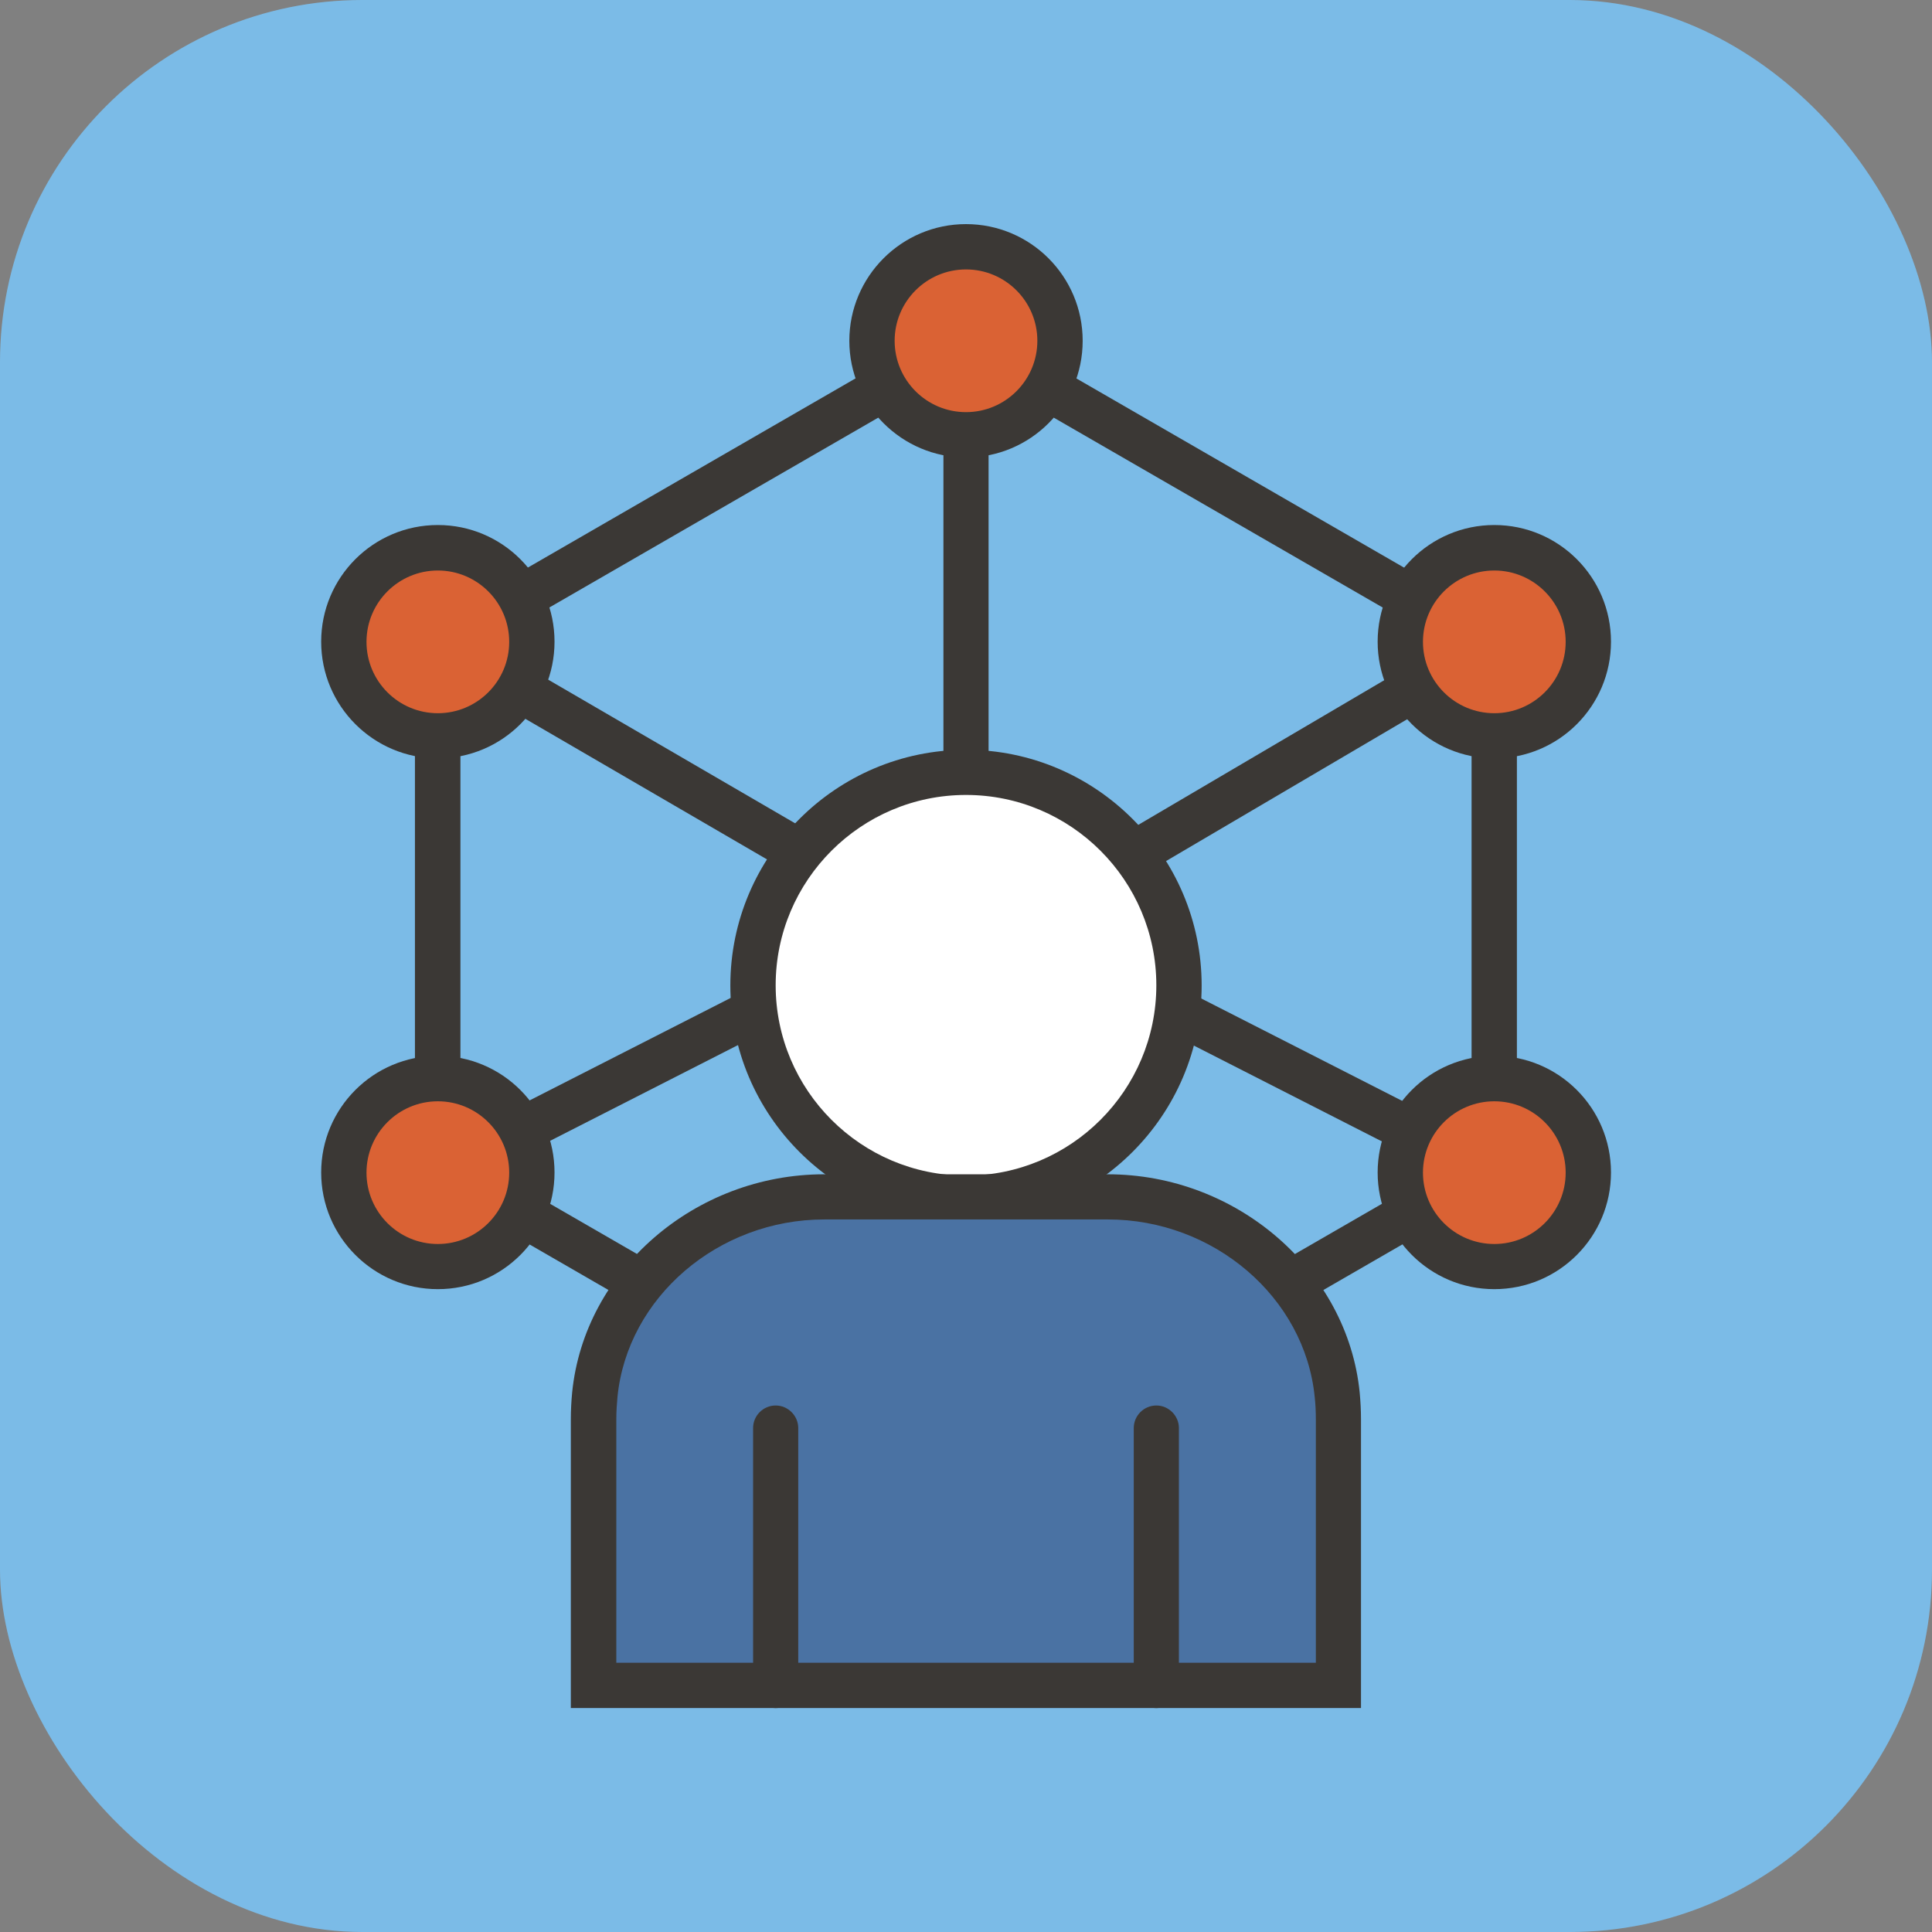 <?xml version="1.0" encoding="UTF-8"?>
<svg xmlns="http://www.w3.org/2000/svg" id="Calque_2" data-name="Calque 2" viewBox="0 0 117.24 117.24">
  <rect x="0" y="0" width="117.24" height="117.24" fill="#808080" stroke="none"/>
  <defs>
    <style>
      .cls-1 {
        fill: #3b3835;
      }

      .cls-1, .cls-2, .cls-3, .cls-4, .cls-5 {
        stroke-width: 0px;
      }

      .cls-2 {
        fill: #da6234;
      }

      .cls-3 {
        fill: #fff;
      }

      .cls-4 {
        fill: #7bbbe7;
      }

      .cls-5 {
        fill: #4a72a3;
      }
    </style>
  </defs>
  <g id="Calque_1-2" data-name="Calque 1">
    <rect class="cls-4" width="117.24" height="117.24" rx="21.98" ry="21.98"></rect>
    <path class="cls-1" d="M26.57,72.53c-.5,0-.98-.27-1.22-.75-.35-.68-.08-1.5.6-1.85l32.06-16.34c.68-.35,1.5-.08,1.85.6.35.68.08,1.5-.6,1.85l-32.06,16.34c-.2.1-.41.15-.62.15Z"></path>
    <path class="cls-1" d="M90.59,72.53c-.21,0-.42-.05-.62-.15l-32.06-16.34c-.68-.34-.94-1.17-.6-1.85.34-.68,1.17-.94,1.85-.6l32.06,16.34c.68.34.94,1.17.6,1.85-.24.48-.72.75-1.22.75Z"></path>
    <path class="cls-1" d="M58.8,59.07c-.47,0-.93-.24-1.19-.68-.38-.65-.17-1.5.49-1.88l31.88-18.75c.65-.38,1.5-.17,1.88.49.38.65.17,1.5-.49,1.88l-31.88,18.75c-.22.13-.46.19-.7.19Z"></path>
    <path class="cls-1" d="M58.8,59.07c-.24,0-.47-.06-.69-.19l-32.23-18.75c-.66-.38-.88-1.22-.5-1.88.38-.66,1.23-.88,1.88-.5l32.23,18.75c.66.38.88,1.22.5,1.88-.26.44-.72.68-1.19.68Z"></path>
    <path class="cls-1" d="M58.62,48.24c-.76,0-1.37-.62-1.37-1.37v-20.49c0-.76.62-1.37,1.37-1.37s1.37.62,1.37,1.37v20.49c0,.76-.62,1.37-1.37,1.37Z"></path>
    <path class="cls-1" d="M58.62,90.59c-.24,0-.47-.06-.69-.18l-32.06-18.51c-.42-.25-.69-.7-.69-1.19v-31.52c0-.49.26-.94.69-1.19l32.06-18.51c.43-.25.95-.25,1.37,0l32.06,18.51c.42.25.69.7.69,1.19v31.52c0,.49-.26.94-.69,1.19l-32.06,18.51c-.21.12-.45.18-.69.18ZM27.94,69.91l30.68,17.71,30.68-17.71v-29.93l-30.68-17.71-30.68,17.71v29.93Z"></path>
    <path class="cls-2" d="M64.32,20.68c0,3.15-2.55,5.7-5.7,5.7s-5.7-2.55-5.7-5.7,2.55-5.7,5.7-5.7,5.7,2.55,5.7,5.7Z"></path>
    <path class="cls-1" d="M58.62,27.76c-3.9,0-7.08-3.18-7.08-7.08s3.17-7.08,7.08-7.08,7.08,3.17,7.08,7.08-3.17,7.08-7.08,7.08ZM58.62,16.35c-2.39,0-4.33,1.94-4.33,4.33s1.94,4.33,4.33,4.33,4.33-1.94,4.33-4.33-1.94-4.33-4.33-4.33Z"></path>
    <circle class="cls-2" cx="90.68" cy="38.94" r="5.7"></circle>
    <path class="cls-1" d="M90.68,46.02c-3.9,0-7.08-3.17-7.08-7.08s3.17-7.08,7.08-7.08,7.08,3.17,7.08,7.08-3.17,7.08-7.08,7.08ZM90.68,34.62c-2.39,0-4.33,1.94-4.33,4.33s1.94,4.33,4.33,4.33,4.33-1.94,4.33-4.33-1.94-4.33-4.33-4.33Z"></path>
    <path class="cls-2" d="M96.38,71.16c0,3.15-2.55,5.7-5.7,5.7s-5.7-2.55-5.7-5.7,2.55-5.7,5.7-5.7,5.7,2.55,5.7,5.7Z"></path>
    <path class="cls-1" d="M90.68,78.23c-3.9,0-7.08-3.17-7.08-7.08s3.17-7.08,7.08-7.08,7.08,3.17,7.08,7.08-3.17,7.08-7.08,7.08ZM90.68,66.83c-2.39,0-4.33,1.94-4.33,4.33s1.94,4.33,4.33,4.33,4.33-1.94,4.33-4.33-1.94-4.33-4.33-4.33Z"></path>
    <path class="cls-2" d="M32.27,71.16c0,3.15-2.55,5.7-5.7,5.7s-5.7-2.55-5.7-5.7,2.55-5.7,5.7-5.7,5.7,2.55,5.7,5.7Z"></path>
    <path class="cls-1" d="M26.57,78.23c-3.9,0-7.08-3.17-7.08-7.08s3.17-7.08,7.08-7.08,7.08,3.17,7.08,7.08-3.17,7.08-7.08,7.08ZM26.57,66.83c-2.39,0-4.33,1.94-4.33,4.33s1.94,4.33,4.33,4.33,4.33-1.94,4.33-4.33-1.94-4.33-4.33-4.33Z"></path>
    <circle class="cls-2" cx="26.57" cy="38.94" r="5.7"></circle>
    <path class="cls-1" d="M26.57,46.02c-3.9,0-7.08-3.17-7.08-7.08s3.17-7.08,7.08-7.08,7.08,3.17,7.08,7.08-3.17,7.08-7.08,7.08ZM26.57,34.62c-2.39,0-4.33,1.94-4.33,4.33s1.94,4.33,4.33,4.33,4.33-1.94,4.33-4.33-1.94-4.33-4.33-4.33Z"></path>
    <g>
      <circle class="cls-3" cx="58.62" cy="59.8" r="12.93"></circle>
      <path class="cls-1" d="M58.62,74.1c-7.88,0-14.3-6.42-14.3-14.3s6.42-14.3,14.3-14.3,14.3,6.42,14.3,14.3-6.42,14.3-14.3,14.3ZM58.62,48.24c-6.37,0-11.55,5.18-11.55,11.55s5.18,11.55,11.55,11.55,11.55-5.18,11.55-11.55-5.18-11.55-11.55-11.55Z"></path>
    </g>
    <path class="cls-5" d="M67.22,72.63h-17.21c-6.97,0-13.23,5.06-13.92,12-.05.49-.07.98-.07,1.48v16.16h45.2v-16.16c0-.5-.02-1-.07-1.48-.69-6.94-6.95-12-13.92-12Z"></path>
    <path class="cls-1" d="M82.59,103.65h-47.95v-17.53c0-.55.03-1.09.08-1.62.74-7.43,7.46-13.24,15.29-13.24h17.21c7.83,0,14.55,5.82,15.29,13.24.05.53.08,1.08.08,1.62v17.53ZM37.4,100.9h42.45v-14.78c0-.45-.02-.91-.07-1.35-.6-6.04-6.12-10.77-12.55-10.77h-17.21c-6.44,0-11.95,4.73-12.55,10.77-.04.44-.07.89-.07,1.35v14.78Z"></path>
    <g>
      <path class="cls-1" d="M47.07,103.65c-.76,0-1.37-.62-1.37-1.37v-15.62c0-.76.62-1.37,1.37-1.37s1.37.62,1.37,1.37v15.62c0,.76-.62,1.37-1.37,1.37Z"></path>
      <path class="cls-1" d="M70.17,103.65c-.76,0-1.37-.62-1.37-1.37v-15.62c0-.76.62-1.37,1.37-1.37s1.37.62,1.37,1.37v15.62c0,.76-.62,1.37-1.37,1.37Z"></path>
    </g>
  </g>
</svg>
